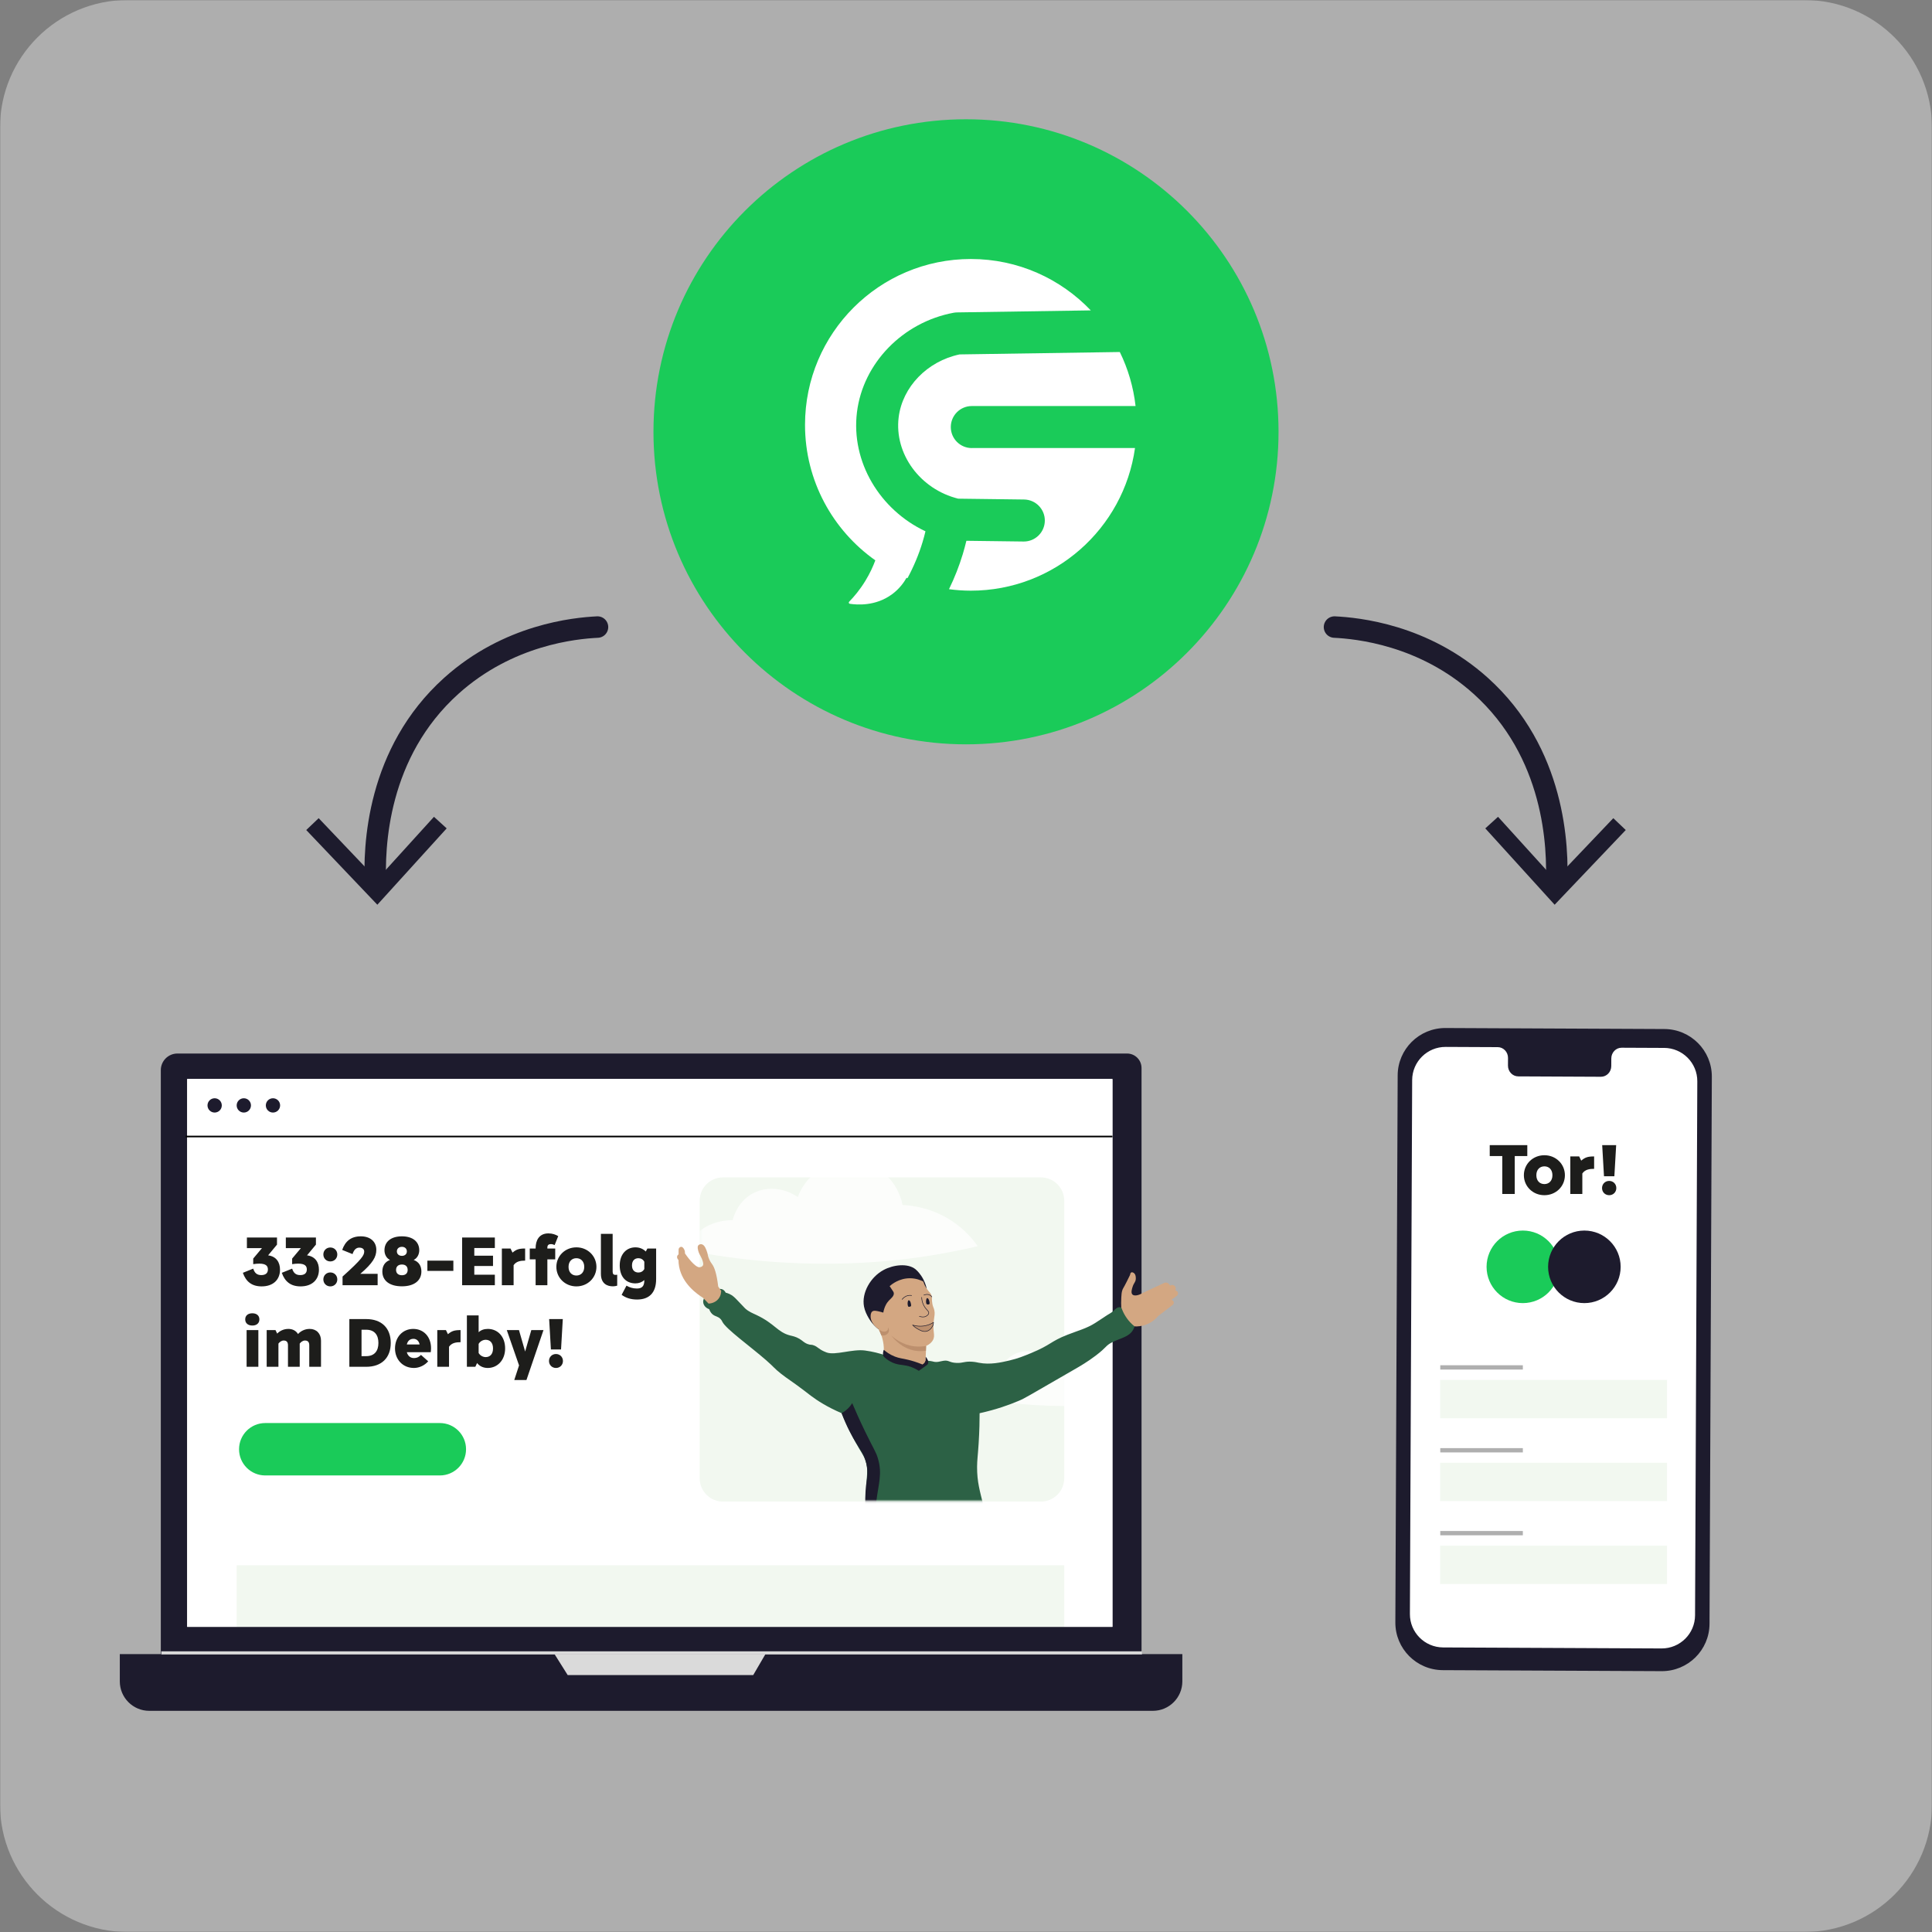 <svg xmlns="http://www.w3.org/2000/svg" width="900" height="900" viewBox="0 0 900 900" fill="none"><rect x="0" y="0" width="900" height="900" fill="#808080" stroke="none"/><g clip-path="url(#clip0_1231_150)"><mask id="mask0_1231_150" style="mask-type:luminance" maskUnits="userSpaceOnUse" x="0" y="0" width="900" height="900"><path d="M900 0H0V900H900V0Z" fill="white"></path></mask><g mask="url(#mask0_1231_150)"><path opacity="0.2" d="M840.46 0H59.54C26.657 0 0 26.657 0 59.54V840.46C0 873.343 26.657 900 59.54 900H840.46C873.343 900 900 873.343 900 840.46V59.54C900 26.657 873.343 0 840.46 0Z" fill="white"></path><path opacity="0.2" d="M840.46 0H59.54C26.657 0 0 26.657 0 59.54V840.46C0 873.343 26.657 900 59.54 900H840.46C873.343 900 900 873.343 900 840.46V59.54C900 26.657 873.343 0 840.46 0Z" fill="white"></path><path d="M450 346.74C530.407 346.74 595.59 281.557 595.59 201.15C595.59 120.743 530.407 55.56 450 55.56C369.593 55.56 304.41 120.743 304.41 201.15C304.41 281.557 369.593 346.74 450 346.74Z" fill="#1ACB59"></path><path d="M422.31 269.16C422.46 269.22 422.61 269.27 422.75 269.33C425.66 263.91 428.03 258.27 429.79 252.44C430.28 250.81 430.72 249.16 431.12 247.5C409.86 237.49 396.35 215.15 399.21 192C402.03 169.18 420.52 150.14 444.18 145.7C444.73 145.6 445.28 145.54 445.84 145.53L508.13 144.59C494.06 129.85 474.24 120.65 452.26 120.65C409.59 120.65 375.01 155.24 375.01 197.9C375.01 223.99 387.96 247.04 407.76 261.03C406.71 263.85 405.24 267.11 403.12 270.58C400.61 274.69 397.9 277.91 395.56 280.32C395.24 280.65 395.42 281.2 395.88 281.27C399.23 281.78 407.88 282.46 415.52 276.85C418.93 274.34 421.05 271.39 422.32 269.14L422.31 269.16Z" fill="white"></path><path d="M452.71 208.73C447.31 208.73 442.92 204.35 442.92 198.94C442.92 193.53 447.3 189.15 452.71 189.15H528.99C527.98 180.21 525.45 171.73 521.65 163.98L447.01 165.1C432.01 168.24 420.39 180.19 418.63 194.4C416.53 211.45 428.65 227.91 446.36 232.3L477.06 232.69C482.46 232.76 486.79 237.2 486.72 242.6C486.65 247.96 482.28 252.26 476.94 252.26H476.81L450.18 251.92C449.68 253.99 449.13 256.05 448.52 258.08C446.82 263.7 444.66 269.17 442.08 274.47C445.41 274.91 448.79 275.16 452.24 275.16C491.24 275.16 523.47 246.26 528.73 208.71H452.7L452.71 208.73Z" fill="white"></path><path d="M774.05 778.49L672.11 778.02C659.85 777.97 649.95 768.01 650.01 755.78L651.09 500.94C651.14 488.71 661.13 478.83 673.4 478.89L775.34 479.36C787.6 479.42 797.49 489.37 797.44 501.6L796.36 756.44C796.31 768.67 786.32 778.55 774.05 778.49Z" fill="#1D1B2D"></path><path d="M775.19 488.16L755.43 488.07C752.78 488.06 750.62 490.29 750.61 493.05L750.59 496.62C750.59 499.38 748.42 501.61 745.77 501.6L707.25 501.42C704.6 501.41 702.46 499.16 702.47 496.39L702.49 492.82C702.5 490.06 700.36 487.81 697.71 487.8L690.76 487.77L673.46 487.69C664.87 487.65 657.87 494.57 657.84 503.13L656.79 751.87C656.75 760.43 663.68 767.4 672.27 767.44L774 767.91C782.59 767.95 789.59 761.04 789.62 752.47L790.67 503.72C790.71 495.16 783.78 488.19 775.19 488.15V488.16Z" fill="white"></path><path d="M699.82 556.21V538.535H693.975V533.46H711.475V538.535H705.63V556.21H699.82ZM719.436 556.77C714.081 556.77 709.881 552.675 709.881 547.46C709.881 542.245 714.081 538.15 719.436 538.15C724.791 538.15 728.991 542.245 728.991 547.46C728.991 552.675 724.791 556.77 719.436 556.77ZM719.436 551.59C721.536 551.59 723.181 550.12 723.181 547.46C723.181 544.8 721.536 543.33 719.436 543.33C717.336 543.33 715.691 544.8 715.691 547.46C715.691 550.12 717.336 551.59 719.436 551.59ZM731.51 556.21V551.45V543.225V538.71H735.64L736.585 540.67C738.405 539.13 739.665 538.71 742.605 538.71V544.485C740.505 544.485 738.405 544.765 737.11 546.655V551.45V556.21H731.51ZM747.203 547.95L746.363 533.46H752.873L752.033 547.95H747.203ZM749.618 556.77C747.728 556.77 746.293 555.335 746.293 553.445C746.293 551.555 747.728 550.12 749.618 550.12C751.508 550.12 752.943 551.555 752.943 553.445C752.943 555.335 751.508 556.77 749.618 556.77Z" fill="#1D1D1B"></path><path d="M709.4 607.04C718.734 607.04 726.3 599.473 726.3 590.14C726.3 580.806 718.734 573.24 709.4 573.24C700.066 573.24 692.5 580.806 692.5 590.14C692.5 599.473 700.066 607.04 709.4 607.04Z" fill="#1ACB59"></path><path d="M738.06 607.04C747.394 607.04 754.96 599.473 754.96 590.14C754.96 580.806 747.394 573.24 738.06 573.24C728.726 573.24 721.16 580.806 721.16 590.14C721.16 599.473 728.726 607.04 738.06 607.04Z" fill="#1D1B2D"></path><path d="M776.57 642.82H670.88V660.67H776.57V642.82Z" fill="#F2F8F0"></path><path d="M670.93 636.99H709.4" stroke="#AFAFAF" stroke-width="2" stroke-miterlimit="10"></path><path d="M776.57 681.42H670.88V699.27H776.57V681.42Z" fill="#F2F8F0"></path><path d="M670.93 675.59H709.4" stroke="#AFAFAF" stroke-width="2" stroke-miterlimit="10"></path><path d="M776.57 720.03H670.88V737.88H776.57V720.03Z" fill="#F2F8F0"></path><path d="M670.93 714.2H709.4" stroke="#AFAFAF" stroke-width="2" stroke-miterlimit="10"></path><path d="M82.67 490.77H525.03C528.75 490.77 531.77 493.79 531.77 497.51V778.31C531.77 786.35 525.24 792.88 517.2 792.88H89.48C81.44 792.88 74.91 786.35 74.91 778.31V498.52C74.91 494.24 78.38 490.77 82.66 490.77H82.67Z" fill="#1D1B2D"></path><path d="M55.81 770.54H550.78V783.25C550.78 790.82 544.63 796.97 537.06 796.97H69.53C61.96 796.97 55.81 790.82 55.81 783.25V770.54Z" fill="#1D1B2D"></path><path d="M518.23 502.78H87.18V757.91H518.23V502.78Z" fill="#DADADA"></path><path d="M258.31 770.54L264.45 780.31H350.88L356.58 770.54H258.31Z" fill="#DADADA"></path><path d="M518.23 502.58H87.18V757.8H518.23V502.58Z" fill="white"></path><path d="M103.32 514.94C103.32 516.78 101.83 518.27 99.99 518.27C98.15 518.27 96.66 516.78 96.66 514.94C96.66 513.1 98.15 511.61 99.99 511.61C101.83 511.61 103.32 513.1 103.32 514.94Z" fill="#1D1B2D"></path><path d="M116.91 514.94C116.91 516.78 115.42 518.27 113.58 518.27C111.74 518.27 110.25 516.78 110.25 514.94C110.25 513.1 111.74 511.61 113.58 511.61C115.42 511.61 116.91 513.1 116.91 514.94Z" fill="#1D1B2D"></path><path d="M130.49 514.94C130.49 516.78 129 518.27 127.16 518.27C125.32 518.27 123.83 516.78 123.83 514.94C123.83 513.1 125.32 511.61 127.16 511.61C129 511.61 130.49 513.1 130.49 514.94Z" fill="#1D1B2D"></path><path d="M531.98 769.25H75.13V770.71H531.98V769.25Z" fill="#DADADA"></path><path d="M86.51 529.43H518.23" stroke="black" stroke-width="0.75" stroke-miterlimit="10"></path><path d="M204.9 662.91H123.56C116.822 662.91 111.36 668.372 111.36 675.11V675.12C111.36 681.858 116.822 687.32 123.56 687.32H204.9C211.638 687.32 217.1 681.858 217.1 675.12V675.11C217.1 668.372 211.638 662.91 204.9 662.91Z" fill="#1ACB59"></path><path d="M495.76 729.16H110.25V757.8H495.76V729.16Z" fill="#F2F8F0"></path><path d="M484.9 548.48H336.79C330.792 548.48 325.93 553.342 325.93 559.34V688.63C325.93 694.628 330.792 699.49 336.79 699.49H484.9C490.898 699.49 495.76 694.628 495.76 688.63V559.34C495.76 553.342 490.898 548.48 484.9 548.48Z" fill="#F2F8F0"></path><mask id="mask1_1231_150" style="mask-type:luminance" maskUnits="userSpaceOnUse" x="326" y="548" width="171" height="152"><path d="M485.26 548.14H337.15C331.152 548.14 326.29 553.002 326.29 559V688.29C326.29 694.288 331.152 699.15 337.15 699.15H485.26C491.258 699.15 496.12 694.288 496.12 688.29V559C496.12 553.002 491.258 548.14 485.26 548.14Z" fill="white"></path></mask><g mask="url(#mask1_1231_150)"><path opacity="0.75" d="M420.45 561.34C418.3 550.73 410.05 542.54 399.91 540.8C388.19 538.79 376.11 545.76 371.62 557.64C364.94 553.03 356.51 552.5 350.07 556.29C343.53 560.15 341.68 566.92 341.31 568.41C339.27 568.39 330.54 568.52 324.13 575.15C321.72 577.65 320.36 580.32 319.59 582.31C319.64 582.32 319.74 582.34 319.8 582.35C371.74 592.73 413.87 587.75 428.87 585.58C434.99 584.69 444.24 583.17 455.48 580.53C453.21 577.31 449.36 572.69 443.36 568.74C434.08 562.63 424.9 561.55 420.46 561.33L420.45 561.34Z" fill="white"></path><path opacity="0.75" d="M523.24 634.97C521.67 627.21 515.63 621.22 508.22 619.95C499.65 618.48 490.81 623.57 487.53 632.26C482.65 628.89 476.48 628.5 471.77 631.27C466.98 634.09 465.64 639.05 465.37 640.14C463.88 640.12 457.49 640.22 452.81 645.07C451.04 646.9 450.05 648.85 449.49 650.31C449.53 650.31 449.6 650.33 449.64 650.34C487.62 657.93 518.44 654.29 529.41 652.71C533.89 652.06 540.65 650.95 548.87 649.02C547.21 646.66 544.39 643.29 540 640.4C533.21 635.93 526.5 635.14 523.25 634.98L523.24 634.97Z" fill="white"></path></g><mask id="mask2_1231_150" style="mask-type:luminance" maskUnits="userSpaceOnUse" x="302" y="566" width="250" height="134"><path d="M551.96 566.62H302.37V699.14H551.96V566.62Z" fill="white"></path></mask><g mask="url(#mask2_1231_150)"><path d="M461.14 724.61H404.32C404.09 722.79 403.81 720.07 403.71 716.74C403.64 714.23 403.77 712.65 403.73 710.67C403.65 706.68 403.4 704.37 403.4 699.21C403.4 686.55 404.89 685.19 403.04 680.08C402.01 677.23 401.31 677.01 398.04 670.92C395.23 665.69 393.28 661.26 392.06 658.32C385.35 655.45 380.73 652.45 377.7 650.17C376.69 649.41 376.35 649.1 374.32 647.57C368.74 643.35 366.88 642.34 363.79 639.9C360.52 637.32 360.79 637.04 356.85 633.6C349.51 627.19 338.17 619.1 336.51 615.74C336.41 615.54 336.18 615.02 335.68 614.48C334.54 613.23 333.37 613.34 332.15 612.43C331.59 612.02 330.87 611.27 330.36 609.86C328.76 609.33 327.66 608.01 327.57 606.55C327.5 605.38 328.12 604.5 328.35 604.21C330.37 603.01 332.39 601.8 334.42 600.6C334.67 600.51 335.39 600.28 336.23 600.53C337.47 600.9 337.97 602 338.04 602.17C338.46 602.27 339.08 602.44 339.77 602.76C341.33 603.48 342.28 604.46 343.17 605.38C347 609.4 346.93 609.35 347.1 609.5C348.87 611.09 350.35 611.61 352.36 612.56C361 616.64 362.19 620.6 368.03 622.1C369.21 622.4 370.63 622.62 372.38 623.66C374 624.62 374.43 625.41 376.19 626.09C377.83 626.72 377.8 626.16 379.29 626.79C381 627.51 381.4 628.4 383.78 629.5C383.78 629.5 384.34 629.76 385.06 630.03C389.03 631.5 397.07 628.34 402.93 629.12C406.69 629.62 409.7 630.48 411.58 631.09C412.91 632.23 415.12 633.81 418.2 634.74C424.27 636.57 429.47 634.61 431.13 633.9C431.66 633.87 432.37 633.87 433.2 633.98C434.05 634.09 434.64 634.26 434.9 634.32C436.6 634.75 438.04 634.12 439.53 633.9C442.12 633.51 442.06 634.76 445.58 634.9C448.65 635.03 449.27 634.1 452.8 634.34C454.28 634.44 455.22 634.68 456.01 634.83C461.27 635.86 466.44 634.66 470.26 633.76C474.19 632.84 476.93 631.72 480.27 630.34C489.79 626.4 489.14 624.98 497.26 621.78C502.07 619.89 506.24 618.83 510.16 616.31C513.73 614.02 514.99 613.14 514.99 613.14C516.26 612.25 517.73 611.62 518.84 610.54C519.49 609.91 520.4 608.89 521.61 608.95C521.91 608.97 522.16 609.05 522.32 609.11C524.39 612.04 526.46 614.96 528.52 617.89C528.42 618.24 528.23 618.78 527.89 619.39C525.95 622.9 522.09 623.23 518.01 625.32C514.91 626.91 515.7 627.52 510.37 631.54C506.43 634.51 503.28 636.33 500.22 638.09C477.73 651.03 477.6 651.28 474.47 652.6C470.41 654.32 464.27 656.59 456.34 658.33C456.34 661.52 456.27 666.42 455.89 672.42C455.52 678.2 455.19 679.96 455.16 683.23C455.1 690.41 456.61 695.05 457.87 700.37C459.2 705.97 460.68 714.1 461.11 724.6L461.14 724.61Z" fill="#2C6145"></path><path d="M408.31 724.61H404.32C402.56 704.64 402.89 695.03 403.7 690.03C403.88 688.94 404.44 685.82 403.61 681.95C402.72 677.8 400.71 675.29 398.86 672.29C396.96 669.21 394.42 664.6 392.06 658.33C392.88 657.87 393.93 657.17 394.99 656.14C395.9 655.25 396.55 654.37 397 653.64C398.31 656.72 400.35 661.39 403.07 667C407.09 675.28 408.03 676.2 408.99 679.47C411.1 686.64 409.21 691.15 408.12 700.14C407.43 705.85 406.96 714.16 408.3 724.61H408.31Z" fill="#1D1B2D"></path><path d="M431.69 600.31C424.25 606.64 416.82 612.98 409.38 619.31C408.54 618.68 407.43 617.73 406.31 616.38C406.14 616.17 403.25 612.63 402.49 608.65C401.28 602.32 405.46 594.89 411.66 591.58C416.17 589.17 422.9 588.33 426.52 591.3C427.75 592.3 428.92 593.99 429.06 594.19C430.68 596.53 431.37 598.82 431.69 600.31Z" fill="#1D1B2D"></path><path d="M434.31 607.3C434.62 608.9 434.98 609.12 435.25 610.4C435.57 611.91 435.32 612.83 435.02 615.09C434.29 620.53 435.96 622.03 434.49 624.45C434.05 625.17 433.21 626.18 431.42 626.98C431.33 629.53 431.24 632.07 431.15 634.62C430.32 635.46 428.97 636.57 427.13 636.86C424.41 637.29 422.55 635.64 418.28 633.89C416.75 633.26 414.47 632.44 411.52 631.81C411.7 630.6 411.8 629.15 411.7 627.53C411.47 623.93 410.33 621.1 409.41 619.32C408.69 618.81 405.54 616.46 405.57 613.23C405.57 612.7 405.59 611.46 406.38 610.9C407.14 610.36 408.35 610.65 410.12 611.08C410.7 611.22 411.16 611.36 411.46 611.46C412.02 608.51 413.17 606.79 414.17 605.76C415.07 604.83 416.51 603.76 416.37 602.42C416.32 601.94 416.08 601.56 415.88 601.32C415.4 600.59 414.92 599.86 414.43 599.13C415.39 598.28 418.88 595.42 423.97 595.46C426.72 595.48 428.86 596.35 430.08 596.96C430.36 597.79 430.84 599.01 431.71 600.33C432.83 602.02 433.53 602.18 433.95 603.52C434.37 604.87 433.93 605.28 434.33 607.31L434.31 607.3Z" fill="#D3A782"></path><path d="M335.94 601.29C335.94 601.83 335.91 603.48 334.73 604.99C333.05 607.16 330.44 607.25 330.08 607.26C329.19 606.34 328.29 605.42 327.4 604.5C324.61 602.77 317.87 598.02 316.36 590.06C316.16 589 316.07 587.97 316.06 586.97C315.48 586.42 315.25 585.66 315.5 585.05C315.65 584.66 315.95 584.44 316.11 584.33C316.11 583.96 316.1 583.56 316.1 583.12C316.1 582.05 316.11 581.83 316.25 581.57C316.43 581.24 316.83 580.81 317.33 580.81C317.92 580.81 318.32 581.39 318.55 581.73C319.1 582.54 319.11 583.43 319.08 583.88C319.55 584.57 323.77 590.73 326.07 590.33C327 590.17 327.37 589.62 327.37 589.62C327.72 589.11 327.61 588.45 327.4 587.67C326.75 585.34 325.85 584.77 325.26 582.65C324.76 580.86 325.14 580.32 325.28 580.15C325.63 579.72 326.28 579.52 326.84 579.62C328.3 579.88 329.04 582.17 329.43 583.39C329.8 584.53 329.66 584.67 330.02 585.74C330.62 587.5 331.53 588.64 331.78 588.99C332.73 590.29 333.82 593.04 334.57 599.32C335.02 599.98 335.48 600.63 335.93 601.28L335.94 601.29Z" fill="#D3A782"></path><path d="M528.54 617.89C528.2 617.62 527.86 617.34 527.53 617.03C524.8 614.55 523.25 611.6 522.34 609.11C522.27 607.97 522.22 606.38 522.34 604.47C522.43 602.97 522.48 602.23 522.73 601.33C523.06 600.14 523.25 600.32 524.94 596.92C525.89 594.99 526.37 594.03 526.39 593.97C526.49 593.53 526.57 592.94 526.99 592.74C527.48 592.51 528.11 592.95 528.17 592.99C529.26 593.76 529.11 595.6 529.09 595.87C528.95 597.36 528.23 597.54 527.63 599.38C527.33 600.3 526.73 602.16 527.49 602.99C528.24 603.8 530.21 603.59 532.23 602.35C535.43 600.86 538.62 599.37 541.82 597.88C541.93 597.8 542.62 597.31 543.53 597.53C544.62 597.79 545 598.83 545.03 598.9C545.79 598.39 546.78 598.52 547.32 599.15C547.76 599.67 547.83 600.46 547.47 601.1C548.1 601.17 548.61 601.64 548.74 602.23C548.85 602.74 548.65 603.28 548.24 603.62C547.35 604.26 546.46 604.91 545.57 605.55C546.11 605.57 546.58 605.92 546.74 606.43C546.9 606.91 546.75 607.44 546.38 607.78C544.1 609.54 541.81 611.29 539.53 613.05C538.75 613.99 537.06 615.77 534.29 616.9C531.88 617.89 529.74 617.94 528.55 617.89H528.54Z" fill="#D3A782"></path><path d="M431.33 629.24C429.98 629.44 428.33 629.52 426.49 629.24C420.17 628.25 416.35 623.66 415.19 622.13C416.75 623.55 420.5 626.56 426 627.18C428.11 627.42 429.96 627.25 431.41 626.98L431.33 629.25V629.24Z" fill="#BC8F6D"></path><path d="M410.55 622.02C412 622.37 413.4 621.74 413.9 620.63C414.39 619.57 413.85 618.48 413.77 618.33C413.79 619.29 413.38 619.73 413.27 619.84C412.51 620.59 410.82 620.53 409.38 619.31C409.77 620.21 410.16 621.12 410.54 622.02H410.55Z" fill="#BC8F6D"></path><path d="M434.86 616.02C434.82 616.38 434.79 616.74 434.75 617.1C434.61 617.45 433.72 619.62 431.69 620.14C430.07 620.56 428.58 619.7 427.3 618.96C426.3 618.38 425.58 617.73 425.12 617.26C426.45 617.65 429.21 618.24 432.3 617.23C433.32 616.9 434.17 616.46 434.85 616.02H434.86Z" fill="#BC8F6D" stroke="#1D1B2D" stroke-width="0.25" stroke-linecap="round" stroke-linejoin="round"></path><path d="M420.25 605.42C420.25 605.42 420.2 605.42 420.17 605.39C420.12 605.35 420.1 605.27 420.15 605.21C420.55 604.69 421.44 603.76 422.85 603.42C423.44 603.28 424.06 603.25 424.68 603.35C424.75 603.36 424.8 603.43 424.79 603.49C424.78 603.56 424.72 603.61 424.65 603.6C424.06 603.51 423.48 603.53 422.92 603.67C421.58 603.99 420.74 604.87 420.36 605.37C420.33 605.4 420.3 605.42 420.26 605.42H420.25Z" fill="#1D1B2D"></path><path d="M424.32 607.25C424.35 607.41 424.61 608.29 424.26 608.55C424.18 608.61 424.08 608.63 423.86 608.69C423.59 608.76 423.43 608.79 423.31 608.76C422.88 608.65 422.81 607.63 422.8 607.5C422.76 606.85 422.9 605.79 423.29 605.72C423.71 605.65 424.17 606.34 424.32 607.25Z" fill="#1D1B2D"></path><path d="M432.93 606.25C432.98 606.53 433.21 607.27 432.87 607.54C432.69 607.69 432.38 607.68 432.25 607.67C432.13 607.67 431.94 607.67 431.78 607.57C431.44 607.37 431.42 606.84 431.4 606.5C431.38 605.94 431.48 604.79 431.89 604.72C432.31 604.65 432.77 605.34 432.92 606.25H432.93Z" fill="#1D1B2D"></path><path d="M430.39 603.3C430.58 603.22 432.04 602.6 433.28 603.37C433.65 603.6 433.91 603.89 434.08 604.14" stroke="#1D1B2D" stroke-width="0.25" stroke-linecap="round" stroke-linejoin="round"></path><path d="M429.37 604.36C429.38 605.1 429.5 606.22 430.02 607.46C430.07 607.57 430.19 607.86 430.39 608.23C431.5 610.28 432.72 610.68 432.66 611.64C432.63 612.2 432.18 612.59 431.89 612.83C430.49 614.04 428.41 613.25 428.29 613.2" stroke="#1D1B2D" stroke-width="0.25" stroke-linecap="round" stroke-linejoin="round"></path><path d="M431.23 632.02C432.73 633.86 432.45 634.89 432.34 635.19C432.14 635.73 431.73 635.94 429.56 637.49C428.9 637.96 428.37 638.34 428.04 638.58C427.28 638.09 426.06 637.4 424.48 636.82C421.33 635.67 419.62 636.04 417.07 635.24C415.64 634.79 413.65 633.88 411.5 631.8C411.43 631.56 411.37 631.29 411.35 630.98C411.27 630.03 411.52 629.25 411.72 628.8C412.77 629.72 414.49 631.02 416.88 631.95C419.01 632.78 420.31 632.78 423.15 633.47C424.71 633.85 427.01 634.5 429.75 635.64C429.91 635.55 430.07 635.44 430.24 635.3C430.83 634.79 431.08 634.15 431.18 633.79C431.2 633.2 431.22 632.61 431.24 632.02H431.23Z" fill="#1D1B2D"></path></g><path d="M278.34 292.11C267.85 292.63 236.82 295.57 210.25 319.47C175.74 350.5 173.95 394.2 174.97 412.83" stroke="#1D1B2D" stroke-width="10" stroke-linecap="round" stroke-linejoin="round"></path><path d="M142.66 386.66L148.45 381.14L175.64 409.71L202.16 380.5L208.08 385.89L175.78 421.46L142.66 386.66Z" fill="#1D1B2D"></path><path d="M621.66 292.11C632.15 292.63 663.18 295.57 689.75 319.47C724.26 350.5 726.05 394.2 725.03 412.83" stroke="#1D1B2D" stroke-width="10" stroke-linecap="round" stroke-linejoin="round"></path><path d="M691.91 385.89L697.84 380.5L724.34 409.71L751.54 381.14L757.34 386.66L724.21 421.46L691.91 385.89Z" fill="#1D1B2D"></path><path d="M121.89 599.25C117.274 599.25 114.573 596.993 113.137 592.924L117.958 590.975C118.608 592.958 119.634 593.984 121.719 593.984C123.566 593.984 124.797 593.198 124.797 591.386C124.797 589.915 124.113 588.65 120.796 588.65C120.01 588.65 119.086 588.718 117.958 588.889V586.291L122.027 581.435H115.017V576.477H129.037V579.794L124.899 584.786C128.695 585.299 130.439 588 130.439 591.454C130.439 596.173 127.224 599.25 121.89 599.25ZM140.022 599.25C135.406 599.25 132.705 596.993 131.269 592.924L136.09 590.975C136.74 592.958 137.765 593.984 139.851 593.984C141.698 593.984 142.929 593.198 142.929 591.386C142.929 589.915 142.245 588.65 138.928 588.65C138.141 588.65 137.218 588.718 136.09 588.889V586.291L140.159 581.435H133.149V576.477H147.168V579.794L143.031 584.786C146.827 585.299 148.57 588 148.57 591.454C148.57 596.173 145.356 599.25 140.022 599.25ZM153.88 599.25C152.033 599.25 150.631 597.848 150.631 596.002C150.631 594.155 152.033 592.753 153.88 592.753C155.726 592.753 157.128 594.155 157.128 596.002C157.128 597.848 155.726 599.25 153.88 599.25ZM153.88 587.624C152.033 587.624 150.631 586.222 150.631 584.376C150.631 582.529 152.033 581.128 153.88 581.128C155.726 581.128 157.128 582.529 157.128 584.376C157.128 586.222 155.726 587.624 153.88 587.624ZM159.574 594.668C168.635 586.53 169.661 584.752 169.661 583.008C169.661 581.88 168.806 581.196 167.37 581.196C165.9 581.196 164.874 582.222 164.224 584.205L159.403 582.256C160.839 578.187 163.54 575.93 168.088 575.93C172.431 575.93 175.303 578.358 175.303 582.222C175.303 585.47 173.764 588.308 167.849 593.403H175.918V598.703H159.574V594.668ZM187.238 599.216C181.425 599.216 178.108 596.549 178.108 592.309C178.108 589.881 179.168 587.864 181.664 586.94C179.92 586.051 179.1 584.239 179.1 582.427C179.1 578.563 182.006 575.93 187.238 575.93C192.333 575.93 195.307 578.495 195.307 582.427C195.307 584.171 194.487 586.051 192.709 586.94C195.205 587.829 196.299 589.847 196.299 592.309C196.299 596.515 192.982 599.216 187.238 599.216ZM187.238 594.053C188.947 594.053 189.905 593.129 189.905 591.591C189.905 589.984 188.947 589.06 187.238 589.06C185.528 589.06 184.502 589.984 184.502 591.591C184.502 593.129 185.528 594.053 187.238 594.053ZM187.238 585.026C188.605 585.026 189.529 584.205 189.529 582.94C189.529 581.675 188.605 580.82 187.238 580.82C185.836 580.82 184.878 581.675 184.878 582.94C184.878 584.205 185.836 585.026 187.238 585.026ZM199.089 592.035V587.248H211.194V592.035H199.089ZM215.27 598.703V576.477H230.52V581.367H220.946V584.957H229.665V589.744H220.946V593.813H230.52V598.703H215.27ZM233.788 598.703V594.053V586.017V581.606H237.822L238.746 583.521C240.524 582.017 241.755 581.606 244.627 581.606V587.248C242.575 587.248 240.524 587.522 239.259 589.368V594.053V598.703H233.788ZM249.514 581.435C249.514 577.879 251.087 574.562 255.464 574.562C257.378 574.562 258.78 575.109 260.045 575.828L258.37 579.999C257.72 579.691 257.276 579.555 256.558 579.555C255.634 579.555 254.985 580.033 254.985 581.128V581.606H258.644V586.667H254.985V598.703H249.514V586.667H246.778V581.606H249.514V581.435ZM268.507 599.25C263.276 599.25 259.172 595.249 259.172 590.155C259.172 585.06 263.276 581.059 268.507 581.059C273.739 581.059 277.842 585.06 277.842 590.155C277.842 595.249 273.739 599.25 268.507 599.25ZM268.507 594.189C270.559 594.189 272.166 592.753 272.166 590.155C272.166 587.556 270.559 586.12 268.507 586.12C266.456 586.12 264.849 587.556 264.849 590.155C264.849 592.753 266.456 594.189 268.507 594.189ZM285.432 599.216C283.106 599.216 279.926 598.19 279.926 593.369V579.691V574.768H285.397V592.411C285.397 593.437 285.842 593.882 286.56 593.882C286.833 593.882 287.21 593.882 287.517 593.813V598.908C287.107 599.045 286.321 599.216 285.432 599.216ZM296.763 605.371C293.822 605.371 291.566 604.618 289.582 603.182L291.839 598.908C293.275 599.729 294.78 600.242 296.695 600.242C298.951 600.242 300.148 599.25 300.148 596.48V596.309C299.054 597.301 297.618 597.848 296.011 597.848C291.634 597.848 288.693 594.805 288.693 589.505C288.693 584.205 291.839 581.059 296.011 581.059C297.925 581.059 299.635 581.777 300.832 583.008L301.584 581.606H305.653V595.831C305.653 602.327 302.336 605.371 296.763 605.371ZM294.404 589.505C294.404 591.693 295.669 592.787 297.413 592.787C298.541 592.787 299.567 592.24 300.148 591.146V587.761C299.567 586.667 298.507 586.12 297.413 586.12C295.669 586.12 294.404 587.214 294.404 589.505ZM114.881 636.703V632.053V619.606H120.352V632.053V636.703H114.881ZM117.548 617.486C115.496 617.486 114.231 616.392 114.231 614.614C114.231 612.87 115.496 611.776 117.548 611.776C119.565 611.776 120.83 612.87 120.83 614.614C120.83 616.392 119.565 617.486 117.548 617.486ZM124.234 636.703V619.606H128.337L129.123 621.248C130.217 620.085 132.03 619.059 134.355 619.059C136.338 619.059 137.945 619.948 138.834 621.453C139.928 620.222 141.809 619.059 144.271 619.059C147.382 619.059 149.537 621.213 149.537 624.53V636.703H144.066V626.684C144.066 625.18 143.416 624.462 142.048 624.462C141.091 624.462 140.168 625.146 139.621 625.898V636.703H134.15V626.684C134.15 625.18 133.5 624.462 132.132 624.462C131.175 624.462 130.252 625.146 129.705 625.898V636.703H124.234ZM162.74 636.703V614.477H170.605C177.751 614.477 182.025 618.649 182.025 625.59C182.025 632.531 177.751 636.703 170.605 636.703H162.74ZM170.57 631.745C174.434 631.745 176.281 629.351 176.281 625.59C176.281 621.829 174.434 619.435 170.57 619.435H168.416V631.745H170.57ZM192.832 637.25C187.6 637.25 184.01 633.284 184.01 628.155C184.01 622.957 187.532 619.059 192.49 619.059C197.277 619.059 200.799 622.615 200.799 628.086C200.799 628.667 200.73 629.283 200.662 629.898H189.515C189.993 631.642 191.19 632.634 192.797 632.634C194.37 632.634 195.293 632.018 196.114 631.164L199.465 634.138C197.926 635.985 195.362 637.25 192.832 637.25ZM189.515 626.308H195.464C195.157 624.667 194.062 623.675 192.626 623.675C191.019 623.675 189.925 624.564 189.515 626.308ZM203.702 636.703V632.053V624.017V619.606H207.736L208.66 621.521C210.438 620.017 211.669 619.606 214.541 619.606V625.248C212.489 625.248 210.438 625.522 209.172 627.368V632.053V636.703H203.702ZM227.24 637.25C225.086 637.25 223.376 636.395 222.248 634.959L221.427 636.703H217.495V612.768H222.966V620.598C224.026 619.606 225.462 619.059 227.24 619.059C231.856 619.059 235.309 622.615 235.309 628.155C235.309 633.694 231.651 637.25 227.24 637.25ZM222.966 630.275C223.684 631.54 225.086 632.189 226.248 632.189C228.163 632.189 229.668 630.924 229.668 628.155C229.668 625.385 228.163 624.12 226.248 624.12C225.086 624.12 223.684 624.769 222.966 626.035V630.275ZM239.57 642.858L241.793 636.053L236.083 619.606H241.759L244.631 629.591L247.503 619.606H253.179L245.246 642.858H239.57ZM256.633 628.633L255.812 614.477H262.172L261.351 628.633H256.633ZM258.992 637.25C257.146 637.25 255.744 635.848 255.744 634.002C255.744 632.155 257.146 630.753 258.992 630.753C260.839 630.753 262.24 632.155 262.24 634.002C262.24 635.848 260.839 637.25 258.992 637.25Z" fill="#1D1D1B"></path></g></g><defs><clipPath id="clip0_1231_150"><rect width="900" height="900" fill="white"></rect></clipPath></defs></svg>